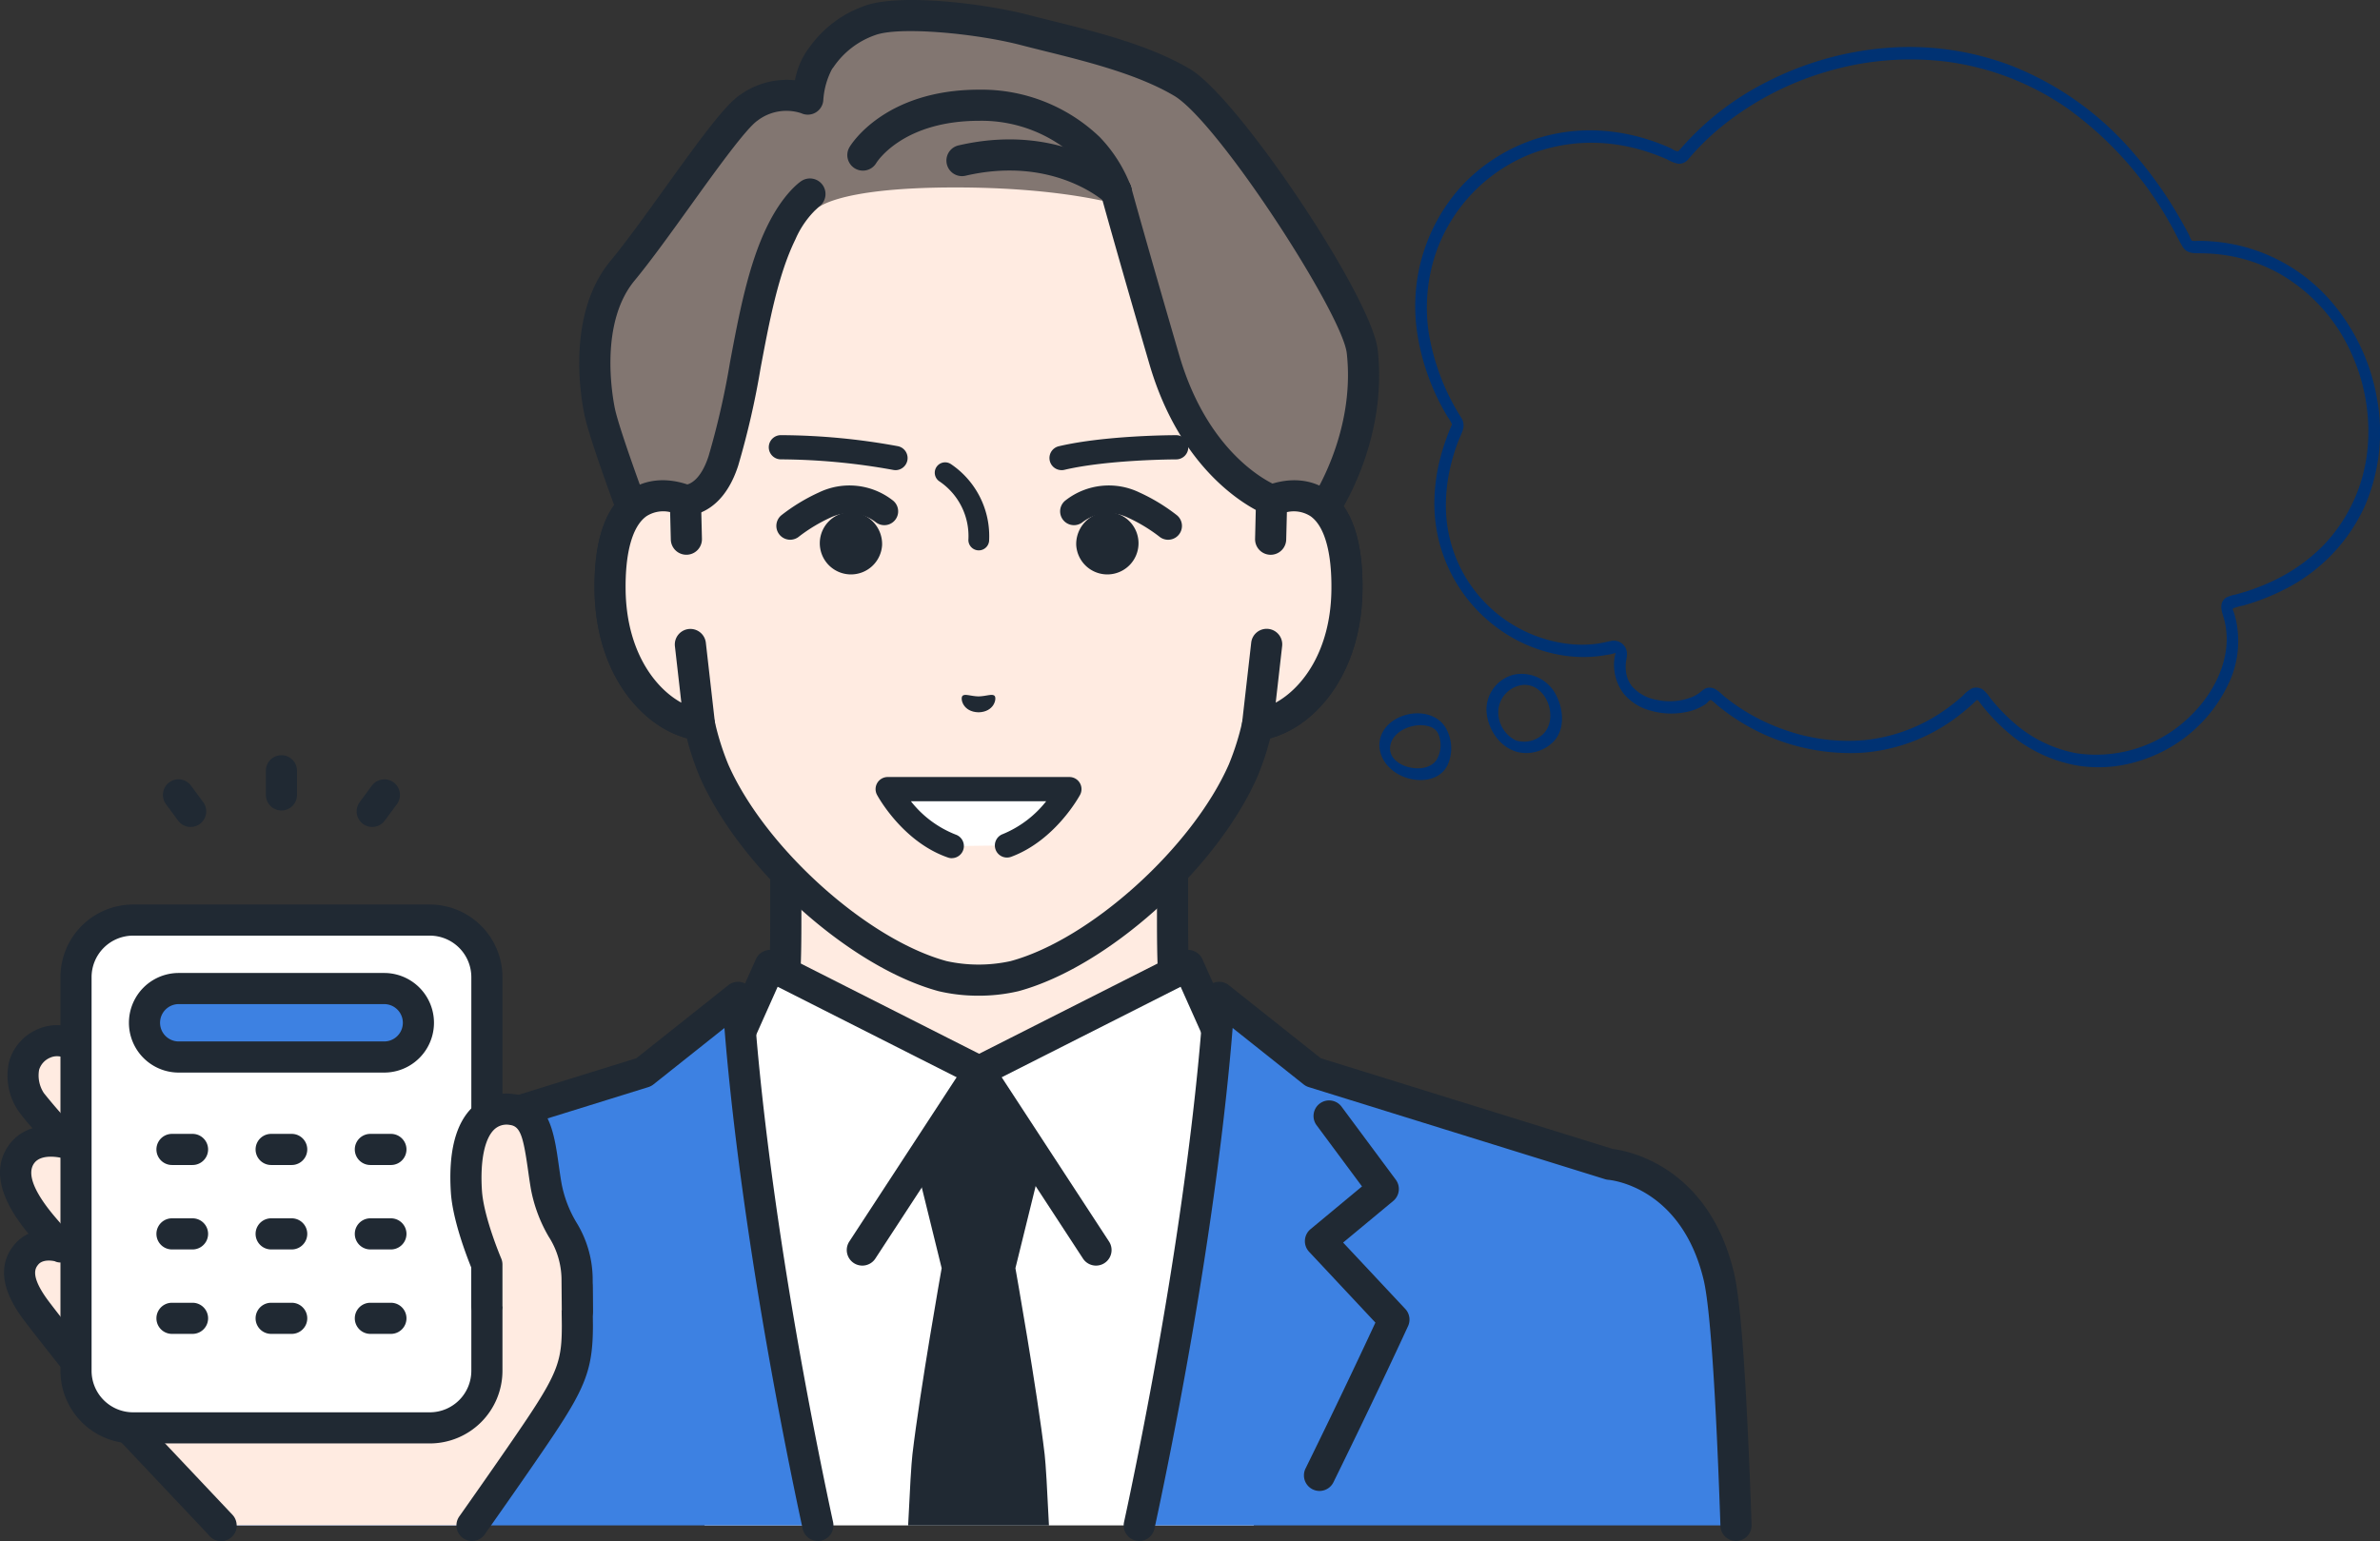 <svg xmlns="http://www.w3.org/2000/svg" xmlns:xlink="http://www.w3.org/1999/xlink" width="344.071" height="222.818" viewBox="0 0 344.071 222.818">
  <rect x="0" y="0" width="344.071" height="222.818" fill="#333333" stroke="none"/>
  <defs>
    <clipPath id="clip-path">
      <rect id="矩形_2623" data-name="矩形 2623" width="253.216" height="222.818" fill="none"/>
    </clipPath>
  </defs>
  <g id="组_2722" data-name="组 2722" transform="translate(-1134.964 -6946.591)">
    <g id="组_2222" data-name="组 2222" transform="translate(1134.964 6946.591)">
      <g id="组_2221" data-name="组 2221" clip-path="url(#clip-path)">
        <path id="路径_9939" data-name="路径 9939" d="M199.009,167.537c-18.518-6.963-22.612-13.1-25.816-16.707s-3.682-6.208-3.682-17.893V96.605L141.555,103,113.6,96.605v36.332c0,11.685-.478,14.286-3.682,17.893s-7.3,9.744-25.816,16.707c-18.5,6.955,36.737,40.238,36.737,40.238h41.435s55.234-33.283,36.736-40.238" fill="#ffebe1"/>
        <path id="路径_9940" data-name="路径 9940" d="M120.836,210.025a2.236,2.236,0,0,1-1.159-.323c-7.137-4.3-42.685-26.361-41.587-38.343.171-1.873,1.216-4.422,5.219-5.928,16.4-6.164,21-11.534,24.051-15.087.3-.354.593-.691.875-1.008,2.564-2.887,3.114-4.617,3.114-16.4V96.605a2.251,2.251,0,0,1,2.752-2.193l27.454,6.276,27.455-6.276a2.249,2.249,0,0,1,2.751,2.193v36.332c0,11.782.551,13.512,3.114,16.4.283.317.571.654.875,1.008,3.049,3.553,7.656,8.923,24.051,15.087,4,1.506,5.048,4.055,5.22,5.928,1.1,11.982-34.45,34.042-41.587,38.343a2.25,2.25,0,1,1-2.323-3.854c16.744-10.092,40.046-27.336,39.429-34.079-.033-.355-.12-1.3-2.323-2.126-17.475-6.57-22.534-12.467-25.882-16.369-.286-.334-.558-.651-.824-.95-3.832-4.314-4.25-7.739-4.25-19.387V99.428l-25.2,5.761a2.235,2.235,0,0,1-1,0l-25.205-5.761v33.509c0,11.648-.417,15.073-4.25,19.387-.266.3-.537.616-.824.95-3.348,3.9-8.406,9.8-25.882,16.369-2.2.829-2.289,1.772-2.322,2.126-.618,6.746,22.684,23.989,39.428,34.079a2.25,2.25,0,0,1-1.163,4.177" fill="#202933"/>
        <path id="路径_9941" data-name="路径 9941" d="M171.775,139.607,141.556,154.9l-30.22-15.288-5.289,11.833L90.312,165.852s4.41,25.474,11.557,54.716h79.373c7.147-29.242,11.557-54.716,11.557-54.716L177.064,151.44Z" fill="#fff"/>
        <path id="路径_9942" data-name="路径 9942" d="M182.449,217.818a2.285,2.285,0,0,1-.461-.048,2.249,2.249,0,0,1-1.744-2.661l10.091-48.462L175.544,153.1a2.257,2.257,0,0,1-.535-.741l-4.326-9.678L142.57,156.9a2.25,2.25,0,0,1-2.031,0L112.426,142.68l-4.325,9.678a2.258,2.258,0,0,1-.535.741L92.775,166.647l10.091,48.462a2.25,2.25,0,1,1-4.4.917L88.109,166.311a2.245,2.245,0,0,1,.683-2.118l15.391-14.1,5.1-11.408a2.249,2.249,0,0,1,3.069-1.089l29.2,14.775,29.2-14.775a2.249,2.249,0,0,1,3.07,1.089l5.1,11.408,15.391,14.1a2.247,2.247,0,0,1,.683,2.118l-10.352,49.715a2.251,2.251,0,0,1-2.2,1.792" fill="#202933"/>
        <path id="路径_9943" data-name="路径 9943" d="M158.449,183a2.249,2.249,0,0,1-1.886-1.02l-15.008-22.971L126.549,181.98a2.25,2.25,0,0,1-3.768-2.461l16.891-25.854a2.25,2.25,0,0,1,3.767,0l16.892,25.854A2.251,2.251,0,0,1,158.449,183" fill="#202933"/>
        <path id="路径_9944" data-name="路径 9944" d="M146.8,183.362l3.632-14.748L141.465,154.9l-8.963,13.72,3.632,14.747s-3.139,17.672-4.226,26.927c-.158,1.341-.372,5-.622,10.278h20.359c-.251-5.277-.464-8.937-.622-10.278-1.088-9.255-4.226-26.926-4.226-26.927" fill="#202933"/>
        <path id="路径_9945" data-name="路径 9945" d="M232.708,168.352l-42.846-13.315-13.623-10.824s-1.15,26.374-10.608,71.936q-.457,2.2-.938,4.419h86.273c-.593-17.395-1.4-31.52-2.492-36.055-3.684-15.281-15.765-16.161-15.766-16.161" fill="#3d81e2"/>
        <path id="路径_9946" data-name="路径 9946" d="M164.7,222.818a2.316,2.316,0,0,1-.479-.051,2.251,2.251,0,0,1-1.722-2.676q.479-2.2.934-4.4c9.305-44.821,10.552-71.315,10.563-71.578a2.251,2.251,0,0,1,3.648-1.663l13.293,10.562,42.235,13.126c2.037.25,13.761,2.359,17.494,17.846,1.027,4.259,1.862,16.2,2.554,36.506a2.25,2.25,0,1,1-4.5.153c-.837-24.564-1.784-32.92-2.432-35.6-3.228-13.395-13.328-14.409-13.756-14.445a2.412,2.412,0,0,1-.49-.094l-42.846-13.316a2.259,2.259,0,0,1-.732-.387L178.2,148.641c-.732,9.3-3.141,33.188-10.36,67.965q-.459,2.212-.943,4.438a2.252,2.252,0,0,1-2.2,1.774" fill="#202933"/>
        <path id="路径_9947" data-name="路径 9947" d="M190.756,215.582a2.251,2.251,0,0,1-2.018-3.243c5.019-10.21,8.694-18.064,10.1-21.1L189.253,181a2.249,2.249,0,0,1,.206-3.269l7.443-6.18-6.536-8.808a2.25,2.25,0,1,1,3.613-2.681l7.807,10.518a2.25,2.25,0,0,1-.37,3.072l-7.245,6.016,8.991,9.6a2.249,2.249,0,0,1,.4,2.474c-.042.092-4.3,9.382-10.788,22.583a2.251,2.251,0,0,1-2.021,1.258" fill="#202933"/>
        <path id="路径_9948" data-name="路径 9948" d="M106.69,144.213,93.067,155.037,50.221,168.352s-12.082.88-15.766,16.161c-1.093,4.535-1.9,18.661-2.491,36.055h86.272q-.48-2.212-.938-4.419c-9.458-45.562-10.608-71.936-10.608-71.936" fill="#3d81e2"/>
        <path id="路径_9949" data-name="路径 9949" d="M118.235,222.818a2.251,2.251,0,0,1-2.2-1.773q-.481-2.223-.943-4.439c-7.219-34.777-9.628-58.666-10.36-67.965L94.468,156.8a2.26,2.26,0,0,1-.732.387L50.89,170.5a2.264,2.264,0,0,1-.5.094c-.423.036-10.522,1.05-13.75,14.445-.648,2.684-1.6,11.04-2.432,35.6a2.25,2.25,0,0,1-4.5-.153c.692-20.306,1.527-32.247,2.554-36.506,3.734-15.491,15.455-17.6,17.494-17.847L92,153.013l13.293-10.562a2.251,2.251,0,0,1,3.648,1.663c.011.263,1.258,26.757,10.563,71.577q.455,2.195.934,4.4a2.253,2.253,0,0,1-2.2,2.728" fill="#202933"/>
        <path id="路径_9950" data-name="路径 9950" d="M183.838,72.336h0v-21.8a37.377,37.377,0,0,0-4.6-17.991c-5.779-10.525-17.467-22.778-37.6-22.864h-.352c-20.13.086-31.818,12.339-37.6,22.864a37.367,37.367,0,0,0-4.6,17.991v21.8h0c-4.691-1.776-11.113-.62-10.89,13.119.2,12.17,7.525,18.69,12.931,19.365h0a40.3,40.3,0,0,0,2.088,6.618c5.6,12.707,20.8,26.387,33.039,29.705a23.747,23.747,0,0,0,10.406,0c12.238-3.318,27.438-17,33.039-29.705a40.3,40.3,0,0,0,2.087-6.618h0c5.407-.675,12.734-7.195,12.932-19.365.222-13.737-6.2-14.894-10.888-13.12" fill="#ffebe1"/>
        <path id="路径_9951" data-name="路径 9951" d="M141.465,143.97a24.7,24.7,0,0,1-5.777-.652c-12.856-3.485-28.659-17.667-34.523-30.972a39.91,39.91,0,0,1-1.871-5.6c-6.586-1.757-13.147-9.374-13.339-21.254-.118-7.266,1.542-12.158,4.934-14.542a8.628,8.628,0,0,1,5.955-1.458l0-18.957a39.722,39.722,0,0,1,4.874-19.074c4.906-8.933,16.567-23.933,39.559-24.031h.363c23,.1,34.663,15.1,39.568,24.031a39.723,39.723,0,0,1,4.875,19.074V69.493a8.624,8.624,0,0,1,5.958,1.459c3.391,2.383,5.051,7.276,4.933,14.541-.193,11.88-6.753,19.5-13.339,21.254a39.867,39.867,0,0,1-1.861,5.575c-5.874,13.329-21.677,27.511-34.519,30.993a24.752,24.752,0,0,1-5.792.655M95.814,73.946a3.994,3.994,0,0,0-2.338.687c-2.038,1.433-3.111,5.263-3.022,10.787.177,10.92,6.516,16.613,10.96,17.168a2.25,2.25,0,0,1,1.913,1.723,38.091,38.091,0,0,0,1.966,6.243c5.291,12,20.043,25.295,31.558,28.417a21.568,21.568,0,0,0,9.248,0c11.5-3.117,26.248-16.407,31.549-28.435a38.011,38.011,0,0,0,1.956-6.22,2.247,2.247,0,0,1,1.913-1.723c4.444-.554,10.782-6.247,10.96-17.168.089-5.523-.984-9.354-3.022-10.787-1.623-1.14-3.717-.61-4.821-.192a2.252,2.252,0,0,1-3.049-2.1v-21.8a35.216,35.216,0,0,0-4.319-16.908c-4.429-8.066-14.947-21.609-35.634-21.7h-.343c-20.677.088-31.2,13.631-35.624,21.7a35.2,35.2,0,0,0-4.319,16.908v21.8a2.25,2.25,0,0,1-3.047,2.1,7.244,7.244,0,0,0-2.485-.5" fill="#202933"/>
        <path id="路径_9952" data-name="路径 9952" d="M117.9,30.323s-2.863-.9-4.932,3.31c-4.467,9.091-5.1,22.818-8.385,32.993-1.919,5.948-5.487,5.711-5.487,5.711l-4.748,7.9-2.864-6.388s-4.143-11.1-4.805-14.373c-.749-3.7-2.022-13.865,3.313-20.326,5.823-7.05,14.91-21.271,18.241-23.565a9.05,9.05,0,0,1,8.546-1.259s.327-3.945,1.742-5.751a14.563,14.563,0,0,1,7.222-5.606c4.21-1.561,15.8-.351,22.478,1.391S164.276,8,170.887,11.916,196.2,44.24,196.937,50.837c1.416,12.74-5.609,22.837-5.609,22.837l-4,5.983-3.494-7.32s-10.754-4.043-15.5-20.3-6.576-22.415-6.576-22.415-8-2.518-23.633-2.518c-17.852,0-20.222,3.222-20.222,3.222" fill="#827671"/>
        <path id="路径_9953" data-name="路径 9953" d="M161.351,29.9a2.252,2.252,0,0,1-2.115-1.483,16.572,16.572,0,0,0-3.387-5.371,20.212,20.212,0,0,0-14.293-5.579c-10.967,0-14.725,5.861-14.88,6.111a2.25,2.25,0,0,1-3.861-2.312c.2-.339,5.073-8.3,18.74-8.3h0a24.7,24.7,0,0,1,17.431,6.854,20.99,20.99,0,0,1,4.48,7.065,2.25,2.25,0,0,1-2.116,3.014" fill="#202933"/>
        <path id="路径_9954" data-name="路径 9954" d="M161.35,29.9a2.243,2.243,0,0,1-1.539-.609c-.3-.272-7.594-6.808-20.231-3.881a2.25,2.25,0,0,1-1.016-4.384c15.07-3.49,23.954,4.635,24.326,4.983a2.25,2.25,0,0,1-1.54,3.891" fill="#202933"/>
        <path id="路径_9955" data-name="路径 9955" d="M94.348,82.488c-.045,0-.09,0-.135,0a2.25,2.25,0,0,1-1.919-1.326L89.431,74.77c-.02-.044-.039-.089-.055-.134-.172-.46-4.213-11.306-4.9-14.714-.672-3.32-2.385-14.736,3.783-22.2,2.289-2.772,5.149-6.753,7.914-10.6,5.27-7.335,8.625-11.9,10.786-13.384a11.7,11.7,0,0,1,7.968-2.137,11.3,11.3,0,0,1,1.825-4.408l.2-.255A16.488,16.488,0,0,1,124.96.859c4.989-1.849,17.256-.39,23.828,1.324,1.065.278,2.2.56,3.379.853,6.253,1.553,14.034,3.486,19.868,6.945,7.018,4.161,26.294,33,27.139,40.608,1.492,13.426-5.692,23.93-6,24.371L189.2,80.908a2.251,2.251,0,0,1-3.9-.282l-3.139-6.576c-2.847-1.4-11.726-6.8-15.988-21.385-4.7-16.093-6.968-24.344-6.99-24.425a2.25,2.25,0,0,1,4.34-1.191c.022.081,2.281,8.3,6.97,24.354,4.34,14.861,13.75,18.677,14.147,18.833a2.28,2.28,0,0,1,1.228,1.132l1.79,3.752,1.8-2.7c.087-.126,6.544-9.637,5.243-21.338-.63-5.678-18.589-33.456-24.961-37.235-5.265-3.121-12.691-4.966-18.658-6.448-1.2-.3-2.349-.583-3.429-.865-6.622-1.728-17.674-2.74-21.128-1.459A12.083,12.083,0,0,0,120.5,9.7l-.207.265a11.155,11.155,0,0,0-1.271,4.549,2.25,2.25,0,0,1-3.182,1.859,6.866,6.866,0,0,0-6.33,1.068c-1.671,1.15-6.114,7.334-9.683,12.3-2.809,3.91-5.713,7.953-8.1,10.842-5.026,6.086-3.25,16.435-2.842,18.447C89.394,61.554,92.412,69.9,93.567,73l1.071,2.391,2.529-4.208a1.962,1.962,0,0,1,2.024-1.1c.329-.042,2.055-.443,3.251-4.147a115.892,115.892,0,0,0,3.1-13.592c1.3-6.93,2.649-14.1,5.4-19.7,2.271-4.621,4.635-6.287,4.9-6.462a2.25,2.25,0,0,1,2.526,3.724,13.494,13.494,0,0,0-3.385,4.723c-2.484,5.056-3.773,11.915-5.019,18.549a118.949,118.949,0,0,1-3.243,14.143c-1.63,5.05-4.473,6.6-6.235,7.069L96.276,81.4a2.252,2.252,0,0,1-1.928,1.091" fill="#202933"/>
        <path id="路径_9956" data-name="路径 9956" d="M99.231,77.964,99.1,72.337C94.4,70.561,87.982,71.715,88.2,85.456c.2,12.17,7.525,18.69,12.932,19.365L99.812,93.185Z" fill="#ffebe1"/>
        <path id="路径_9957" data-name="路径 9957" d="M101.135,107.071a2.37,2.37,0,0,1-.278-.017c-7.07-.882-14.695-8.738-14.9-21.561-.117-7.266,1.542-12.158,4.934-14.542,2.461-1.729,5.66-1.984,9-.718a2.25,2.25,0,0,1,1.451,2.05l.136,5.627a2.25,2.25,0,1,1-4.5.108l-.1-3.972a4.474,4.474,0,0,0-3.41.587c-2.037,1.432-3.11,5.263-3.022,10.787C90.594,94.1,94.624,99.473,98.5,101.6l-.929-8.155a2.25,2.25,0,0,1,4.472-.509l1.322,11.636a2.249,2.249,0,0,1-2.235,2.5" fill="#202933"/>
        <path id="路径_9958" data-name="路径 9958" d="M183.835,72.337l-.135,5.627-.581,15.221-1.324,11.635c5.407-.674,12.734-7.194,12.931-19.364.223-13.741-6.2-14.9-10.891-13.119" fill="#ffebe1"/>
        <path id="路径_9959" data-name="路径 9959" d="M181.795,107.071a2.248,2.248,0,0,1-2.235-2.5l1.323-11.636a2.25,2.25,0,1,1,4.471.509l-.928,8.155c3.88-2.122,7.91-7.5,8.051-16.175.089-5.524-.984-9.355-3.022-10.787a4.473,4.473,0,0,0-3.411-.587l-.1,3.972a2.25,2.25,0,1,1-4.5-.108l.135-5.627a2.252,2.252,0,0,1,1.453-2.05c3.344-1.266,6.543-1.011,9,.718,3.392,2.384,5.052,7.276,4.934,14.542-.208,12.823-7.833,20.679-14.9,21.561a2.357,2.357,0,0,1-.278.017" fill="#202933"/>
        <path id="路径_9960" data-name="路径 9960" d="M129.461,67.979a1.8,1.8,0,0,1-.37-.039,93.149,93.149,0,0,0-16.2-1.519,1.75,1.75,0,1,1,0-3.5,94.981,94.981,0,0,1,16.935,1.6,1.75,1.75,0,0,1-.366,3.461" fill="#202933"/>
        <path id="路径_9961" data-name="路径 9961" d="M141.5,79.581c-.049,0-.1,0-.149-.008a1.5,1.5,0,0,1-1.346-1.64,9.548,9.548,0,0,0-4.219-8.346,1.5,1.5,0,0,1,1.682-2.484,12.562,12.562,0,0,1,5.523,11.125,1.5,1.5,0,0,1-1.491,1.353" fill="#202933"/>
        <path id="路径_9962" data-name="路径 9962" d="M153.47,67.979a1.75,1.75,0,0,1-.4-3.454c6.734-1.586,16.553-1.6,16.968-1.6a1.75,1.75,0,1,1,0,3.5c-.1,0-9.83.019-16.165,1.511a1.745,1.745,0,0,1-.4.047" fill="#202933"/>
        <path id="路径_9963" data-name="路径 9963" d="M114.24,78.042a2,2,0,0,1-1.3-3.523,26.791,26.791,0,0,1,5.445-3.312,10.163,10.163,0,0,1,10.67,1.138,2,2,0,0,1-2.422,3.184,6.266,6.266,0,0,0-6.536-.707,23.444,23.444,0,0,0-4.575,2.752,2,2,0,0,1-1.286.468" fill="#202933"/>
        <path id="路径_9964" data-name="路径 9964" d="M127.524,78.794a4.507,4.507,0,1,1-4.5-4.75,4.63,4.63,0,0,1,4.5,4.75" fill="#202933"/>
        <path id="路径_9965" data-name="路径 9965" d="M168.871,78.045a1.993,1.993,0,0,1-1.292-.474,23.429,23.429,0,0,0-4.571-2.749,6.264,6.264,0,0,0-6.536.707,2,2,0,0,1-2.422-3.184,10.163,10.163,0,0,1,10.67-1.138,26.736,26.736,0,0,1,5.445,3.312,2,2,0,0,1-1.294,3.526" fill="#202933"/>
        <path id="路径_9966" data-name="路径 9966" d="M155.585,78.794a4.507,4.507,0,1,0,4.5-4.75,4.63,4.63,0,0,0-4.5,4.75" fill="#202933"/>
        <path id="路径_9967" data-name="路径 9967" d="M139.134,100.632c.321-.373,1.189.04,2.331.066,1.141-.027,2.009-.441,2.33-.069s-.051,2.306-2.329,2.367c-2.278-.057-2.664-1.979-2.332-2.364" fill="#202933"/>
        <path id="路径_9968" data-name="路径 9968" d="M137.608,122.341l7.984-.1c5.775-2.143,9.007-8.138,9.007-8.138H128.33s3.333,6.182,9.278,8.235" fill="#fff"/>
        <path id="路径_9969" data-name="路径 9969" d="M137.608,124.092a1.755,1.755,0,0,1-.571-.1c-6.516-2.25-10.1-8.782-10.247-9.059a1.75,1.75,0,0,1,1.541-2.58H154.6a1.75,1.75,0,0,1,1.541,2.58c-.145.269-3.618,6.6-9.939,8.948a1.75,1.75,0,1,1-1.218-3.281,15.481,15.481,0,0,0,6.263-4.747H131.684a15.314,15.314,0,0,0,6.495,4.831,1.75,1.75,0,0,1-.571,3.4" fill="#202933"/>
        <path id="路径_9970" data-name="路径 9970" d="M6.365,150.868c-4.461,2.154-3.056,6.722-1.889,8.444a77.555,77.555,0,0,0,5.333,6.025s-4.609-1.42-6.728,1.591C.2,171.022,5.761,176.837,7.2,178.539c1.5,1.765,1.461,1.7,1.461,1.7s-3.155-.958-4.907,1.23c-1.671,2.086-.982,4.609,1.165,7.616,1.57,2.2,13.624,17.272,13.624,17.272l7.259-40.27L14.476,154.146s-3.963-5.111-8.111-3.278" fill="#ffebe1"/>
        <path id="路径_9971" data-name="路径 9971" d="M18.547,208.6a2.247,2.247,0,0,1-1.759-.845c-.493-.617-12.111-15.146-13.7-17.37C.162,186.288-.2,182.812,2,180.06a5.838,5.838,0,0,1,2.119-1.666c-2.4-2.908-6.059-8.24-2.878-12.761A6.536,6.536,0,0,1,4.7,163.138a29.542,29.542,0,0,1-2.086-2.564,9.046,9.046,0,0,1-1.3-7.058,7.231,7.231,0,0,1,4.079-4.675c4.556-2.015,8.882,1.421,10.794,3.832l11.255,11.861a2.25,2.25,0,0,1-3.264,3.1L12.844,155.694c-.051-.054-.1-.111-.146-.17-.024-.031-2.985-3.676-5.423-2.6a2.794,2.794,0,0,0-1.621,1.76,4.644,4.644,0,0,0,.685,3.365,72.3,72.3,0,0,0,5.086,5.721,2.25,2.25,0,0,1-2.278,3.716c-.02-.006-3.1-.863-4.225.735-1.659,2.357,2.3,6.912,3.606,8.408l.392.454c.918,1.084,1.232,1.446,1.34,1.567a2.25,2.25,0,0,1-.349,3.457,1.84,1.84,0,0,1-2.007.256c-.386-.084-1.741-.306-2.392.508-.357.447-1.194,1.492,1.241,4.9,1.214,1.7,9.394,11.978,13.55,17.175a2.25,2.25,0,0,1-1.756,3.655" fill="#202933"/>
        <path id="路径_9972" data-name="路径 9972" d="M78.291,184.255l-36.117-12.37L15.289,202.274l3.256,4.081,13.418,14.213H68.237s6.583-9.311,9.856-14.213c4.567-6.838,5.375-9.113,5.375-14.742l-.068-5.607Z" fill="#ffebe1"/>
        <path id="路径_9973" data-name="路径 9973" d="M31.964,222.817a2.244,2.244,0,0,1-1.637-.705L16.909,207.9c-.042-.046-.083-.093-.122-.141l-3.257-4.081a2.251,2.251,0,0,1,.074-2.894l26.885-30.389a2.249,2.249,0,0,1,2.414-.638l41.226,14.12a2.249,2.249,0,0,1,1.521,2.1l.068,5.607c0,6.163-.968,8.853-5.754,16.019-3.252,4.87-9.824,14.169-9.89,14.263a2.25,2.25,0,1,1-3.674-2.6c.065-.093,6.6-9.344,9.822-14.164,4.536-6.791,5-8.62,5-13.493l-.048-3.993L42.865,174.5,18.227,202.348l2.019,2.529L33.6,219.022a2.251,2.251,0,0,1-1.636,3.795" fill="#202933"/>
        <path id="路径_9974" data-name="路径 9974" d="M19.239,206.463h42.9a8.25,8.25,0,0,0,8.25-8.25V141.288a8.25,8.25,0,0,0-8.25-8.25h-42.9a8.25,8.25,0,0,0-8.25,8.25v56.925a8.25,8.25,0,0,0,8.25,8.25" fill="#fff"/>
        <path id="路径_9975" data-name="路径 9975" d="M62.139,208.713h-42.9a10.512,10.512,0,0,1-10.5-10.5V141.288a10.512,10.512,0,0,1,10.5-10.5h42.9a10.513,10.513,0,0,1,10.5,10.5v56.925a10.513,10.513,0,0,1-10.5,10.5m-42.9-73.425a6.007,6.007,0,0,0-6,6v56.925a6.007,6.007,0,0,0,6,6h42.9a6.007,6.007,0,0,0,6-6V141.288a6.007,6.007,0,0,0-6-6Z" fill="#202933"/>
        <path id="路径_9976" data-name="路径 9976" d="M25.839,152.838h29.7a4.95,4.95,0,0,0,0-9.9h-29.7a4.95,4.95,0,1,0,0,9.9" fill="#3d81e2"/>
        <path id="路径_9977" data-name="路径 9977" d="M25.839,155.088h0a7.2,7.2,0,1,1,0-14.4h29.7a7.2,7.2,0,1,1,0,14.4Zm0-9.9a2.7,2.7,0,1,0,0,5.4h29.7a2.7,2.7,0,1,0,0-5.4Z" fill="#202933"/>
        <path id="路径_9978" data-name="路径 9978" d="M56.513,168.453h-2.97a2.25,2.25,0,0,1,0-4.5h2.97a2.25,2.25,0,0,1,0,4.5" fill="#202933"/>
        <path id="路径_9979" data-name="路径 9979" d="M42.174,168.453H39.2a2.25,2.25,0,0,1,0-4.5h2.97a2.25,2.25,0,0,1,0,4.5" fill="#202933"/>
        <path id="路径_9980" data-name="路径 9980" d="M27.834,168.453h-2.97a2.25,2.25,0,0,1,0-4.5h2.97a2.25,2.25,0,1,1,0,4.5" fill="#202933"/>
        <path id="路径_9981" data-name="路径 9981" d="M56.513,180.663h-2.97a2.25,2.25,0,0,1,0-4.5h2.97a2.25,2.25,0,0,1,0,4.5" fill="#202933"/>
        <path id="路径_9982" data-name="路径 9982" d="M42.174,180.663H39.2a2.25,2.25,0,0,1,0-4.5h2.97a2.25,2.25,0,0,1,0,4.5" fill="#202933"/>
        <path id="路径_9983" data-name="路径 9983" d="M27.834,180.663h-2.97a2.25,2.25,0,0,1,0-4.5h2.97a2.25,2.25,0,1,1,0,4.5" fill="#202933"/>
        <path id="路径_9984" data-name="路径 9984" d="M56.513,192.873h-2.97a2.25,2.25,0,0,1,0-4.5h2.97a2.25,2.25,0,0,1,0,4.5" fill="#202933"/>
        <path id="路径_9985" data-name="路径 9985" d="M42.174,192.873H39.2a2.25,2.25,0,0,1,0-4.5h2.97a2.25,2.25,0,0,1,0,4.5" fill="#202933"/>
        <path id="路径_9986" data-name="路径 9986" d="M27.834,192.873h-2.97a2.25,2.25,0,0,1,0-4.5h2.97a2.25,2.25,0,1,1,0,4.5" fill="#202933"/>
        <path id="路径_9987" data-name="路径 9987" d="M78.957,171.489c-.957-5.69-.862-10.582-5.01-11.063s-7.074,3.174-6.522,11.852c.274,4.294,2.963,10.572,2.963,10.572v5.909l13.079.853-.042-4.816c0-5.629-3.478-7.419-4.468-13.307" fill="#ffebe1"/>
        <path id="路径_9988" data-name="路径 9988" d="M83.467,191.861a2.249,2.249,0,0,1-2.249-2.23l-.043-4.816a11.585,11.585,0,0,0-1.851-6,21.406,21.406,0,0,1-2.586-6.958c-.158-.94-.288-1.859-.413-2.741-.686-4.847-1.115-6.283-2.637-6.46a2.582,2.582,0,0,0-2.238.661c-1.4,1.331-2.051,4.543-1.779,8.813.245,3.851,2.76,9.77,2.786,9.829a2.268,2.268,0,0,1,.181.886v5.909a2.25,2.25,0,0,1-4.5,0V183.3c-.636-1.558-2.7-6.884-2.958-10.878-.373-5.852.694-10.011,3.172-12.363a7.05,7.05,0,0,1,5.855-1.867c5.2.6,5.9,5.533,6.574,10.3.119.844.244,1.725.4,2.625a17.136,17.136,0,0,0,2.122,5.593,15.753,15.753,0,0,1,2.377,8.087l.043,4.8a2.251,2.251,0,0,1-2.231,2.27Z" fill="#202933"/>
        <path id="路径_9989" data-name="路径 9989" d="M40.689,117.189a2.25,2.25,0,0,1-2.25-2.25v-3.488a2.25,2.25,0,1,1,4.5,0v3.488a2.25,2.25,0,0,1-2.25,2.25" fill="#202933"/>
        <path id="路径_9990" data-name="路径 9990" d="M27.565,119.573a2.246,2.246,0,0,1-1.812-.914l-1.76-2.385a2.25,2.25,0,0,1,3.621-2.672l1.76,2.385a2.251,2.251,0,0,1-1.809,3.586" fill="#202933"/>
        <path id="路径_9991" data-name="路径 9991" d="M53.812,119.573A2.251,2.251,0,0,1,52,115.987l1.76-2.385a2.25,2.25,0,1,1,3.621,2.673l-1.76,2.384a2.246,2.246,0,0,1-1.812.914" fill="#202933"/>
      </g>
    </g>
    <path id="路径_2902" data-name="路径 2902" d="M38.1,15A40.9,40.9,0,0,1,50.923,4.986,45.947,45.947,0,0,1,67.853.151,41.518,41.518,0,0,1,86.107,2.676,44.724,44.724,0,0,1,103.286,14.7,59.892,59.892,0,0,1,110.664,25q.4.7.779,1.4.193.357.383.717c.1.183.292.777.462.892a2.765,2.765,0,0,0,.808.016q.592,0,1.183.024a26.733,26.733,0,0,1,4.387.559,25.231,25.231,0,0,1,13.72,8.159,29.266,29.266,0,0,1,6.687,14.319A26.9,26.9,0,0,1,137.2,66.525a25.168,25.168,0,0,1-11.651,11.957,32.635,32.635,0,0,1-4.662,1.915q-.584.19-1.173.359a10.625,10.625,0,0,0-1.351.359c-.325.145-.158.258-.049.585.115.343.214.691.3,1.043A14.313,14.313,0,0,1,118,91.063a21.013,21.013,0,0,1-12.8,11.986,19.416,19.416,0,0,1-9.476.852,20.827,20.827,0,0,1-9.712-4.509,28.014,28.014,0,0,1-4.5-4.722c-.305-.4-.3-.274-.694.09-.479.447-.974.877-1.479,1.295A27.589,27.589,0,0,1,76.42,98.17a25.792,25.792,0,0,1-11.905,3.879,30.224,30.224,0,0,1-20.757-6.792c-.286-.232-.557-.526-.862-.73-.155-.1-.075-.13-.251-.087-.194.047-.46.412-.628.536a7.47,7.47,0,0,1-2.912,1.19,10.794,10.794,0,0,1-5.081-.207,7.575,7.575,0,0,1-3.892-2.441,6.953,6.953,0,0,1-1.322-5.261c.018-.147.144-.588.127-.673,0,.012.087-.02-.024.031a5.282,5.282,0,0,1-1.164.267,18.729,18.729,0,0,1-2.345.29,19.266,19.266,0,0,1-4.714-.315,21.642,21.642,0,0,1-8.733-3.79,22.326,22.326,0,0,1-9.205-18.1,26.253,26.253,0,0,1,.753-6.111A31.944,31.944,0,0,1,4.52,56.519q.3-.832.649-1.647c.124-.292.146-.249.057-.487a6.672,6.672,0,0,0-.558-.917A33.067,33.067,0,0,1,.2,40.818,25.858,25.858,0,0,1,6.782,20,25.426,25.426,0,0,1,26.7,12.088a28.2,28.2,0,0,1,5.824.961,29.677,29.677,0,0,1,2.861.942q.726.28,1.438.6c.273.121,1.024.672,1.278.416.771-.779,2.026.566,1.3,1.3a1.732,1.732,0,0,1-1.394.569,5.337,5.337,0,0,1-1.632-.642,30.451,30.451,0,0,0-3.029-1.141,26.564,26.564,0,0,0-5.814-1.163A24.449,24.449,0,0,0,16.7,15.462,23.775,23.775,0,0,0,2.821,30.227a24.788,24.788,0,0,0-.876,11.137A32.982,32.982,0,0,0,6.6,53.541a2.064,2.064,0,0,1,.3,1.747c-.178.592-.477,1.16-.7,1.739a28.4,28.4,0,0,0-1.005,3.18,24.493,24.493,0,0,0-.774,5.9A20.108,20.108,0,0,0,21.725,86.256a17.272,17.272,0,0,0,4.4.046c.756-.095,1.48-.283,2.224-.435A1.907,1.907,0,0,1,30.6,87.71c.017.517-.156,1.039-.18,1.558a5.8,5.8,0,0,0,.093,1.4,4.285,4.285,0,0,0,.8,1.758,6.113,6.113,0,0,0,3.568,1.966,8.827,8.827,0,0,0,4.94-.331,4.976,4.976,0,0,0,1.228-.66c.463-.346.793-.744,1.42-.768.968-.038,1.621.794,2.311,1.356a28.719,28.719,0,0,0,8.949,4.859,27.2,27.2,0,0,0,11.112,1.379,24.345,24.345,0,0,0,11.592-4.28,26.875,26.875,0,0,0,2.718-2.148,4.741,4.741,0,0,1,1.332-1.068,1.753,1.753,0,0,1,1.574.188,5.237,5.237,0,0,1,1.064,1.216q.547.684,1.135,1.334a25.89,25.89,0,0,0,2.227,2.191,18.9,18.9,0,0,0,9.1,4.457,19.416,19.416,0,0,0,16.532-5.45c3.8-3.714,6.343-9.257,4.651-14.465-.3-.93-.5-2,.5-2.616a4.737,4.737,0,0,1,1.285-.406q.665-.178,1.323-.382a30.131,30.131,0,0,0,4.492-1.78,25.136,25.136,0,0,0,6.907-4.961,23.289,23.289,0,0,0,6.356-13.675,27.179,27.179,0,0,0-2.468-14.449,24.932,24.932,0,0,0-10.033-11.048,23.036,23.036,0,0,0-7.4-2.684,25.1,25.1,0,0,0-4.246-.377c-1.028-.007-1.958.037-2.565-.963-.573-.944-1.032-1.971-1.58-2.933A51.344,51.344,0,0,0,94.249,8.856,39.63,39.63,0,0,0,76.757,2.111,42.591,42.591,0,0,0,59.4,3.584a43.642,43.642,0,0,0-14.657,7.544A36.492,36.492,0,0,0,39.4,16.3c-.7.838-1.963-.508-1.3-1.3" transform="translate(1339.573 6953.389)" fill="#003273"/>
    <path id="路径_2903" data-name="路径 2903" d="M235.8,209.983a4.543,4.543,0,0,0,2.533,4.063,3.986,3.986,0,0,0,3.851-.822c2.473-2.209.655-7.448-2.807-7.192a3.984,3.984,0,0,0-3.576,3.952c-.016,1.092-1.724.495-1.71-.431a5.239,5.239,0,0,1,3.98-5.018,5.6,5.6,0,0,1,6.171,3.129c.975,1.969,1.194,4.669-.328,6.426a5.532,5.532,0,0,1-5.268,1.653c-2.7-.656-4.517-3.516-4.555-6.19-.006-.463.5-.668.892-.572a1.078,1.078,0,0,1,.819,1" transform="translate(1115.766 6839.6)" fill="#003273"/>
    <path id="路径_2904" data-name="路径 2904" d="M259,228.07a2.289,2.289,0,0,0,.19.864,2.459,2.459,0,0,0,.487.712,4.256,4.256,0,0,0,2,1.1c1.393.367,3.211.215,4.073-1.082a4.213,4.213,0,0,0,.245-3.7,2.028,2.028,0,0,0-.384-.568,2.223,2.223,0,0,0-.7-.456,4.527,4.527,0,0,0-2.465-.162c-1.64.3-3.413,1.45-3.444,3.286a.58.58,0,0,1-.8.544,1.168,1.168,0,0,1-.738-1.082c.076-4.479,7.088-6.245,9.5-2.615a5.9,5.9,0,0,1,.365,5.521c-.932,1.938-3.162,2.443-5.138,2.063-2.447-.471-4.683-2.331-4.728-4.969a.579.579,0,0,1,.8-.544A1.175,1.175,0,0,1,259,228.07" transform="translate(1076.915 6826.771)" fill="#003273"/>
  </g>
</svg>
